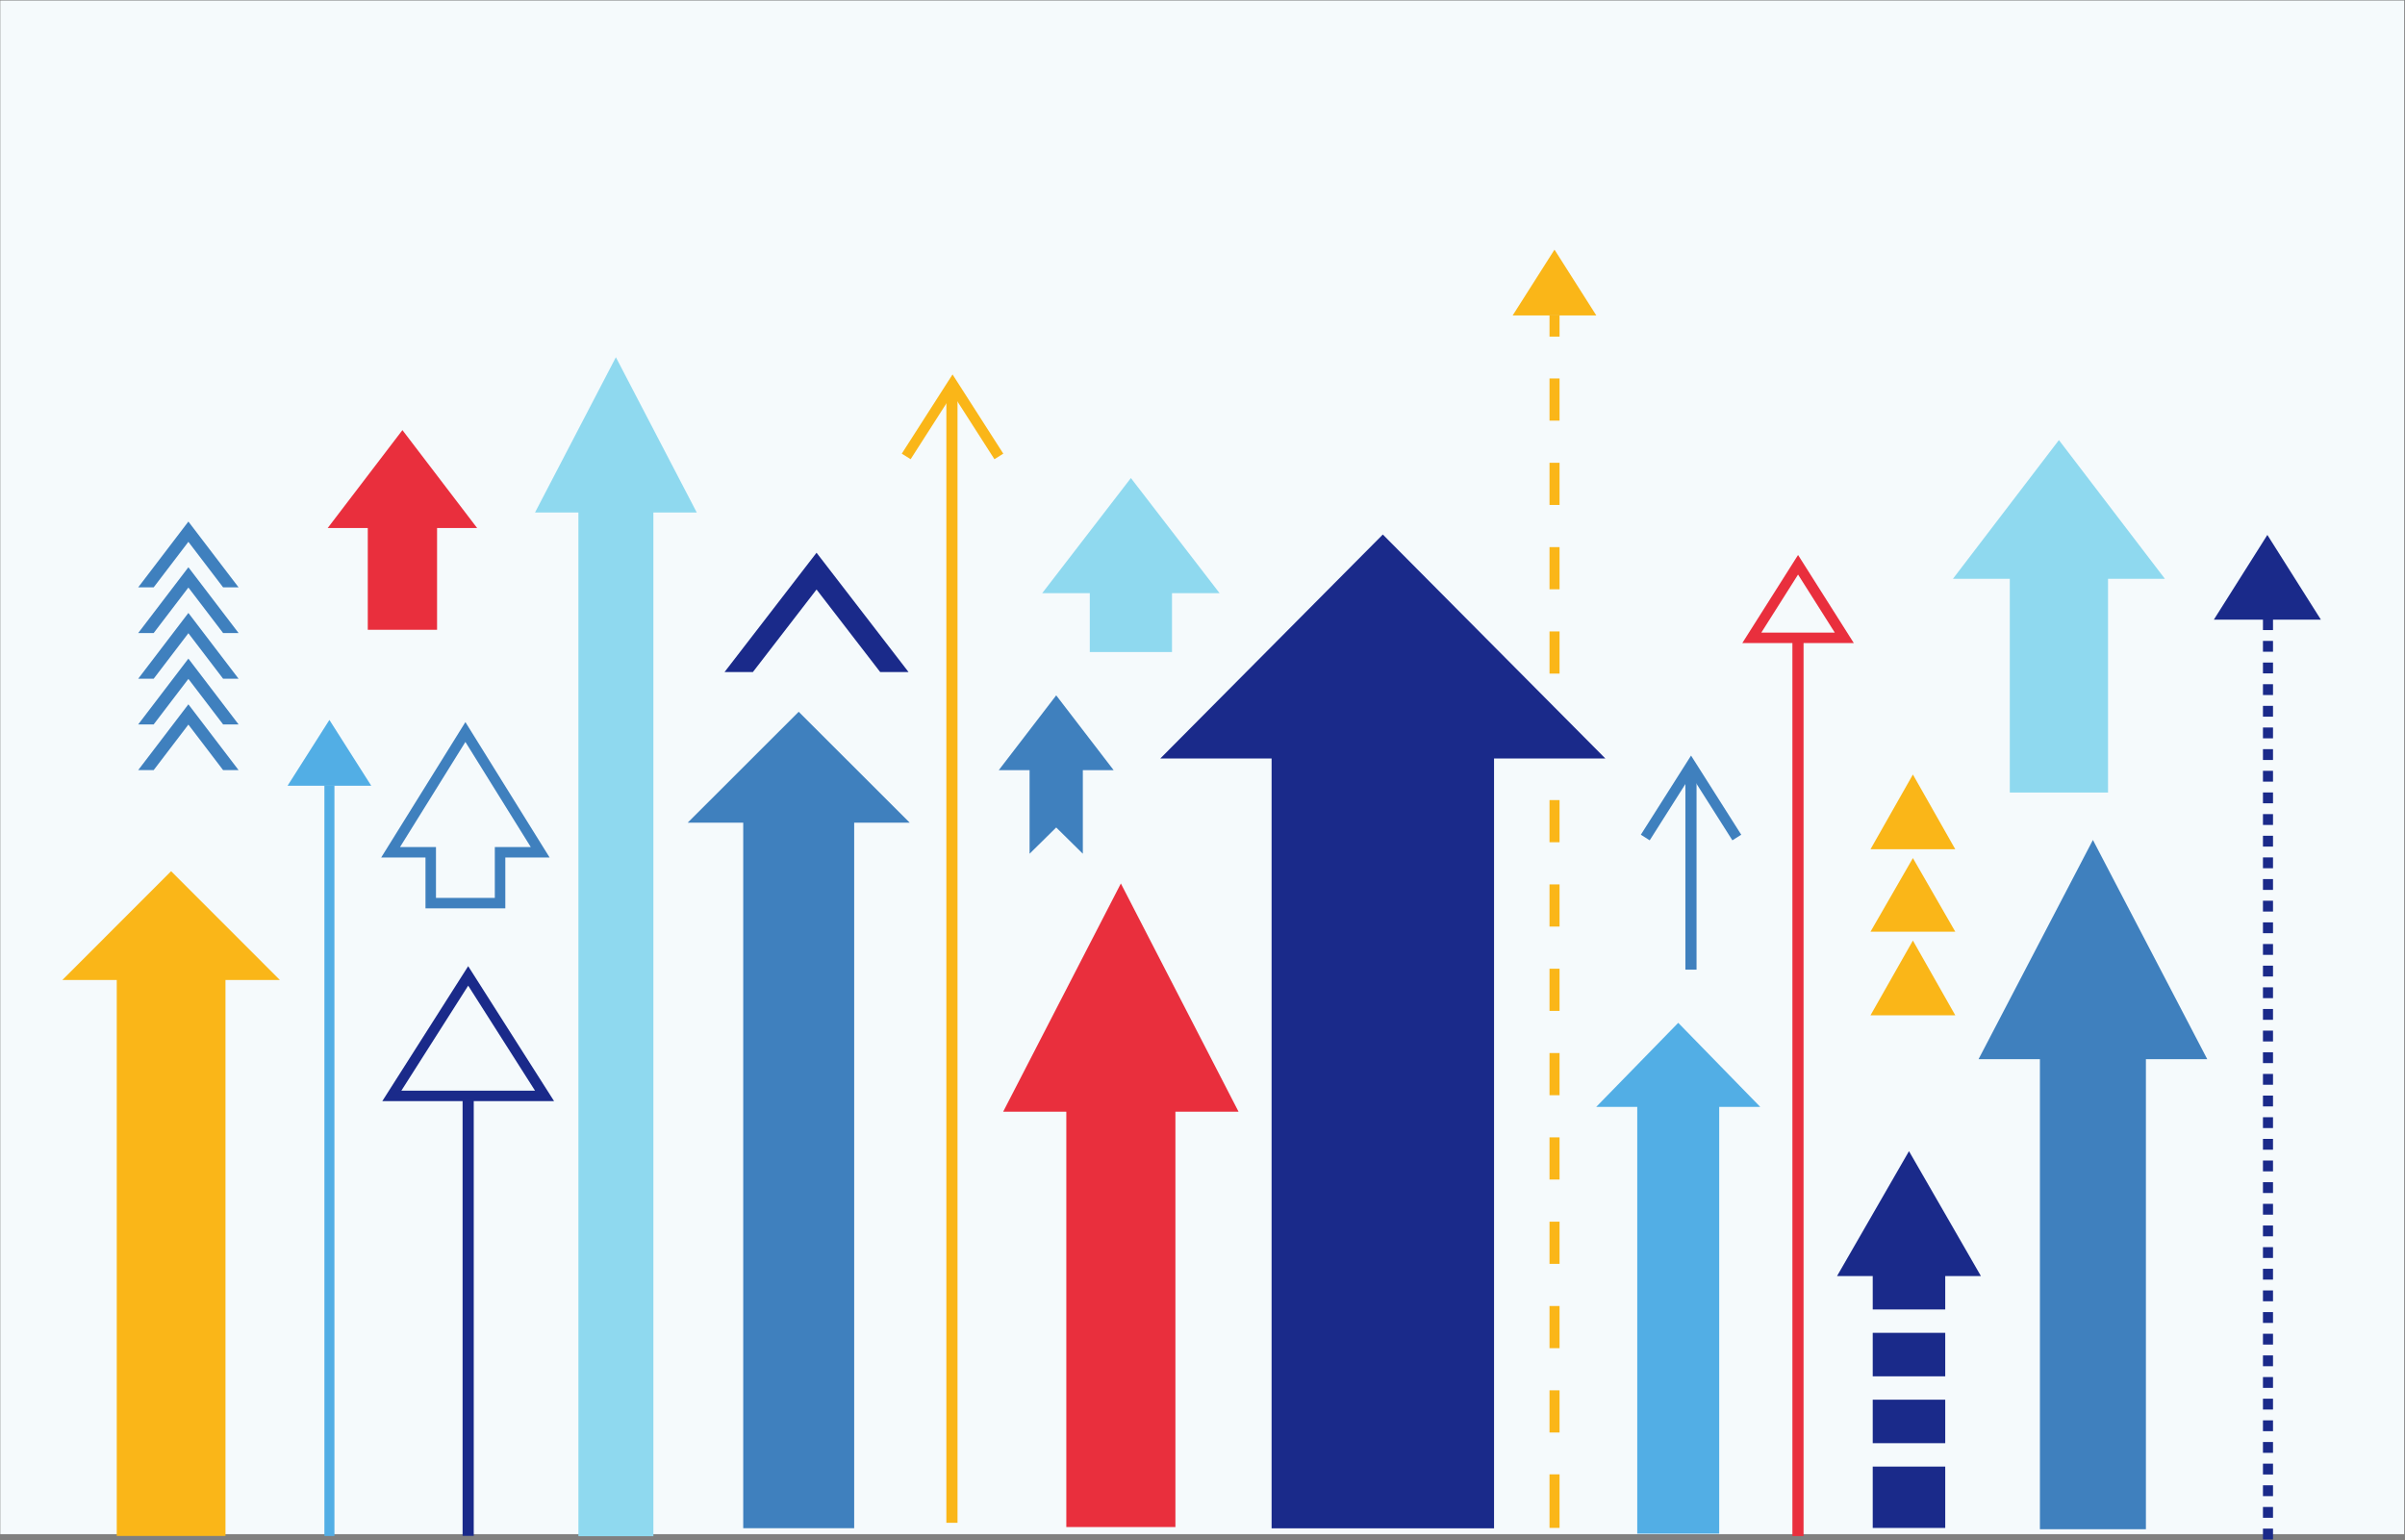 <svg width="2156" height="1381" xmlns="http://www.w3.org/2000/svg" xmlns:xlink="http://www.w3.org/1999/xlink" overflow="hidden"><rect width="100%" height="100%" fill="#808080" stroke="none"/><defs><clipPath id="clip0"><rect x="1121" y="592" width="2156" height="1381"/></clipPath></defs><g clip-path="url(#clip0)" transform="translate(-1121 -592)"><path d="M2154.26-0.469-0.735-0.469-0.735 1374.53 2154.26 1374.53 2154.26-0.469" fill="#F5FAFC" fill-rule="evenodd" transform="matrix(1 0 0 -1 1122 1967)"/><path d="M133.756 90.578 66.756 178.379-0.244 90.578 35.7 90.578 35.7-0.622 97.814-0.622 97.814 90.578 133.756 90.578" fill="#E92F3D" fill-rule="evenodd" transform="matrix(1 0 0 -1 1415 1156)"/><path d="M188.746 191.082 93.746 315.448-1.254 191.082 49.712 191.082 49.712-0.553 137.78-0.553 137.78 191.082 188.746 191.082" fill="#8FD9EF" fill-rule="evenodd" transform="matrix(1 0 0 -1 2873 1302)"/><path d="M158.306 52.198 78.801 155.406-0.695 52.198 41.954 52.198 41.954-0.594 115.653-0.594 115.653 52.198 158.306 52.198" fill="#8FD9EF" fill-rule="evenodd" transform="matrix(1 0 0 -1 2056 1176)"/><path d="M102.354 74.499 50.854 141.575-0.646 74.499 26.983 74.499 26.983-0.425 50.854 23.116 74.725-0.425 74.725 74.499 102.354 74.499" fill="#3F80BE" fill-rule="evenodd" transform="matrix(1 0 0 -1 2017 1357)"/><path d="M82.001 73.471 139.072-0.554 164.501-0.554 82.001 106.447-0.499-0.554 24.924-0.554 82.001 73.471" fill="#1A2A8A" fill-rule="evenodd" transform="matrix(1 0 0 -1 1771 1194)"/><path d="M44.885 40.212 76.017-0.607 89.885-0.607 44.885 58.393-0.115-0.607 13.755-0.607 44.885 40.212" fill="#3F80BE" fill-rule="evenodd" transform="matrix(1 0 0 -1 1245 1118)"/><path d="M44.885 40.248 76.017-0.57 89.885-0.57 44.885 58.43-0.115-0.57 13.755-0.57 44.885 40.248" fill="#3F80BE" fill-rule="evenodd" transform="matrix(1 0 0 -1 1245 1159)"/><path d="M44.885 40.283 76.017-0.533 89.885-0.533 44.885 58.467-0.115-0.533 13.755-0.533 44.885 40.283" fill="#3F80BE" fill-rule="evenodd" transform="matrix(1 0 0 -1 1245 1200)"/><path d="M44.885 40.32 76.017-0.496 89.885-0.496 44.885 58.504-0.115-0.496 13.755-0.496 44.885 40.32" fill="#3F80BE" fill-rule="evenodd" transform="matrix(1 0 0 -1 1245 1241)"/><path d="M44.885 40.356 76.017-0.459 89.885-0.459 44.885 58.54-0.115-0.459 13.755-0.459 44.885 40.356" fill="#3F80BE" fill-rule="evenodd" transform="matrix(1 0 0 -1 1245 1282)"/><path d="M203.717 421.407 101.217 617.928-1.283 421.407 53.706 421.407 53.706-0.072 148.733-0.072 148.733 421.407 203.717 421.407" fill="#3F80BE" fill-rule="evenodd" transform="matrix(1 0 0 -1 2896 1963)"/><path d="M48.839 8.989 101.589 8.989 101.589 54.579 133.813 54.579 75.215 148.811 16.616 54.579 48.839 54.579ZM110.997-0.393 39.431-0.393 39.431 45.197-0.285 45.197 75.215 166.607 150.715 45.197 110.997 45.197 110.997-0.393" fill="#3F80BE" fill-rule="evenodd" transform="matrix(1 0 0 -1 1463 1406)"/><path d="M144.624 917.517 72.121 1056.71-0.377 917.517 38.517 917.517 38.517-0.288 105.73-0.288 105.73 917.517 144.624 917.517" fill="#8FD9EF" fill-rule="evenodd" transform="matrix(1 0 0 -1 1601 1969)"/><path d="M8.897-0.349-1.104-0.349-1.104 176.651 8.897 176.651 8.897-0.349" fill="#3F80BE" fill-rule="evenodd" transform="matrix(1 0 0 -1 2633 1461)"/><path d="M81.029-0.409 43.963 58.041 6.902-0.409-1.037 4.632 43.963 75.591 88.963 4.632 81.029-0.409" fill="#3F80BE" fill-rule="evenodd" transform="matrix(1 0 0 -1 2593 1345)"/><path d="M9.379-0.28-0.621-0.28-0.621 1014.72 9.379 1014.72 9.379-0.28" fill="#FAB618" fill-rule="evenodd" transform="matrix(1 0 0 -1 1970 1957)"/><path d="M82.479-0.707 44.916 57.926 7.354-0.707-0.584 4.281 44.916 75.293 90.416 4.281 82.479-0.707" fill="#FAB618" fill-rule="evenodd" transform="matrix(1 0 0 -1 1930 1003)"/><path d="M8.827-0.176-1.173-0.176-1.173 805.824 8.827 805.824 8.827-0.176" fill="#E92F3D" fill-rule="evenodd" transform="matrix(1 0 0 -1 2729 1969)"/><path d="M15.966 8.839 81.832 8.839 48.899 60.873ZM98.899-0.569-1.101-0.569 48.899 78.432 98.899-0.569" fill="#E92F3D" fill-rule="evenodd" transform="matrix(1 0 0 -1 2684 1168)"/><path d="M9.695 0.008-0.305 0.008-0.305 394.008 9.695 394.008 9.695 0.008" fill="#1A2A8A" fill-rule="evenodd" transform="matrix(1 0 0 -1 1536 1969)"/><path d="M16.798 9.148 136.632 9.148 76.713 103.3ZM153.714-0.218-0.287-0.218 76.713 120.783 153.714-0.218" fill="#1A2A8A" fill-rule="evenodd" transform="matrix(1 0 0 -1 1464 1579)"/><path d="M8.807-0.117-0.193-0.117-0.193 672.883 8.807 672.883 8.807-0.117" fill="#52AEE5" fill-rule="evenodd" transform="matrix(1 0 0 -1 1412 1969)"/><path d="M74.799-0.443 37.297 58.557-0.201-0.443Z" fill="#52AEE5" fill-rule="evenodd" transform="matrix(1 0 0 -1 1379 1296)"/><path d="M7.668 815.099-1.332 815.099-1.332 824.803 7.668 824.803ZM7.668 795.685-1.332 795.685-1.332 805.389 7.668 805.389ZM7.668 776.275-1.332 776.275-1.332 785.98 7.668 785.98ZM7.668 756.866-1.332 756.866-1.332 766.571 7.668 766.571ZM7.668 737.452-1.332 737.452-1.332 747.156 7.668 747.156ZM7.668 718.042-1.332 718.042-1.332 727.747 7.668 727.747ZM7.668 698.623-1.332 698.623-1.332 708.338 7.668 708.338ZM7.668 679.214-1.332 679.214-1.332 688.919 7.668 688.919ZM7.668 659.805-1.332 659.805-1.332 669.509 7.668 669.509ZM7.668 640.39-1.332 640.39-1.332 650.1 7.668 650.1ZM7.668 620.981-1.332 620.981-1.332 630.686 7.668 630.686ZM7.668 601.572-1.332 601.572-1.332 611.276 7.668 611.276ZM7.668 582.152-1.332 582.152-1.332 591.862 7.668 591.862ZM7.668 562.743-1.332 562.743-1.332 572.448 7.668 572.448ZM7.668 543.334-1.332 543.334-1.332 553.038 7.668 553.038ZM7.668 523.919-1.332 523.919-1.332 533.624 7.668 533.624ZM7.668 504.51-1.332 504.51-1.332 514.215 7.668 514.215ZM7.668 485.1-1.332 485.1-1.332 494.805 7.668 494.805ZM7.668 465.687-1.332 465.687-1.332 475.392 7.668 475.392ZM7.668 446.272-1.332 446.272-1.332 455.977 7.668 455.977ZM7.668 426.858-1.332 426.858-1.332 436.568 7.668 436.568ZM7.668 407.448-1.332 407.448-1.332 417.153 7.668 417.153ZM7.668 388.039-1.332 388.039-1.332 397.743 7.668 397.743ZM7.668 368.626-1.332 368.626-1.332 378.335 7.668 378.335ZM7.668 349.215-1.332 349.215-1.332 358.919 7.668 358.919ZM7.668 329.802-1.332 329.802-1.332 339.51 7.668 339.51ZM7.668 310.387-1.332 310.387-1.332 320.097 7.668 320.097ZM7.668 290.978-1.332 290.978-1.332 300.683 7.668 300.683ZM7.668 271.568-1.332 271.568-1.332 281.273 7.668 281.273ZM7.668 252.154-1.332 252.154-1.332 261.859 7.668 261.859ZM7.668 232.744-1.332 232.744-1.332 242.449 7.668 242.449ZM7.668 213.335-1.332 213.335-1.332 223.04 7.668 223.04ZM7.668 193.916-1.332 193.916-1.332 203.627 7.668 203.627ZM7.668 174.507-1.332 174.507-1.332 184.212 7.668 184.212ZM7.668 155.092-1.332 155.092-1.332 164.803 7.668 164.803ZM7.668 135.683-1.332 135.683-1.332 145.388 7.668 145.388ZM7.668 116.274-1.332 116.274-1.332 125.978 7.668 125.978ZM7.668 96.859-1.332 96.859-1.332 106.569 7.668 106.569ZM7.668 77.45-1.332 77.45-1.332 87.154 7.668 87.154ZM7.668 58.036-1.332 58.036-1.332 67.745 7.668 67.745ZM7.668 38.622-1.332 38.622-1.332 48.332 7.668 48.332ZM7.668 19.212-1.332 19.212-1.332 28.917 7.668 28.917ZM7.668-0.197-1.332-0.197-1.332 9.508 7.668 9.508 7.668-0.197" fill="#1A2A8A" fill-rule="evenodd" transform="matrix(1 0 0 -1 3151 1972)"/><path d="M7.668-0.472-1.332-0.472-1.332 3.528 7.668 3.528 7.668-0.472" fill="#1A2A8A" fill-rule="evenodd" transform="matrix(1 0 0 -1 3151 1137)"/><path d="M94.617-0.584 46.61 75.416-1.383-0.584Z" fill="#1A2A8A" fill-rule="evenodd" transform="matrix(1 0 0 -1 3107 1147)"/><path d="M8.087 0.156-0.913 0.156-0.913 48.156 8.087 48.156 8.087 0.156" fill="#FAB618" fill-rule="evenodd" transform="matrix(1 0 0 -1 2511 1962)"/><path d="M8.087 906.877-0.913 906.877-0.913 944.679 8.087 944.679ZM8.087 831.279-0.913 831.279-0.913 869.08 8.087 869.08ZM8.087 755.675-0.913 755.675-0.913 793.477 8.087 793.477ZM8.087 680.077-0.913 680.077-0.913 717.874 8.087 717.874ZM8.087 528.879-0.913 528.879-0.913 566.676 8.087 566.676ZM8.087 453.281-0.913 453.281-0.913 491.077 8.087 491.077ZM8.087 377.676-0.913 377.676-0.913 415.479 8.087 415.479ZM8.087 302.078-0.913 302.078-0.913 339.88 8.087 339.88ZM8.087 226.48-0.913 226.48-0.913 264.281 8.087 264.281ZM8.087 150.876-0.913 150.876-0.913 188.683 8.087 188.683ZM8.087 75.278-0.913 75.278-0.913 113.079 8.087 113.079ZM8.087-0.321-0.913-0.321-0.913 37.481 8.087 37.481 8.087-0.321" fill="#FAB618" fill-rule="evenodd" transform="matrix(1 0 0 -1 2511 1876)"/><path d="M8.087-0.796-0.913-0.796-0.913 18.204 8.087 18.204 8.087-0.796" fill="#FAB618" fill-rule="evenodd" transform="matrix(1 0 0 -1 2511 893)"/><path d="M74.048-0.819 36.551 58.182-0.952-0.819Z" fill="#FAB618" fill-rule="evenodd" transform="matrix(1 0 0 -1 2478 874)"/><path d="M198.511 632.447 99.009 731.851-0.489 632.447 49.278 632.447C49.278 612.474 49.278 20.476 49.278-0.15L148.739-0.15C148.739 20.488 148.739 612.63 148.739 632.447L198.511 632.447" fill="#3F80BE" fill-rule="evenodd" transform="matrix(1 0 0 -1 1738 1962)"/><path d="M210.316 372.314 104.818 576.917-0.684 372.314 55.913 372.314 55.913-0.083 153.718-0.083 153.718 372.314 210.316 372.314" fill="#E92F3D" fill-rule="evenodd" transform="matrix(1 0 0 -1 2021 1961)"/><path d="M398.156 689.967 198.651 890.777-0.845 689.967 98.944 689.967C98.944 649.628 98.944 41.449 98.944-0.224L298.366-0.224C298.366 41.472 298.366 649.942 298.366 689.967L398.156 689.967" fill="#1A2A8A" fill-rule="evenodd" transform="matrix(1 0 0 -1 2162 1962)"/><path d="M145.976 382.634 72.476 457.973-1.025 382.634 35.737 382.634C35.737 367.496 35.737 15.604 35.737-0.027L109.209-0.027C109.209 15.618 109.209 367.613 109.209 382.634L145.976 382.634" fill="#52AEE5" fill-rule="evenodd" transform="matrix(1 0 0 -1 2553 1967)"/><path d="M194.896 498.387 97.396 595.918-0.104 498.387 48.665 498.387C48.665 478.789 48.665 20.154 48.665-0.082L146.133-0.082C146.133 20.163 146.133 478.944 146.133 498.387L194.896 498.387" fill="#FAB618" fill-rule="evenodd" transform="matrix(1 0 0 -1 1177 1969)"/><path d="M36.845 66.601 55.844 33.098 74.84-0.4-1.16-0.4 17.844 33.098 36.845 66.601" fill="#FAB618" fill-rule="evenodd" transform="matrix(1 0 0 -1 2799 1353)"/><path d="M36.845 65.673 55.844 32.67 74.84-0.328-1.16-0.328 17.844 32.67 36.845 65.673" fill="#FAB618" fill-rule="evenodd" transform="matrix(1 0 0 -1 2799 1427)"/><path d="M36.845 66.734 55.844 33.236 74.84-0.266-1.16-0.266 17.844 33.236 36.845 66.734" fill="#FAB618" fill-rule="evenodd" transform="matrix(1 0 0 -1 2799 1502)"/><path d="M63.335 111.926 95.594 55.926 127.835-0.074-1.165-0.074 31.09 55.926 63.335 111.926" fill="#1A2A8A" fill-rule="evenodd" transform="matrix(1 0 0 -1 2769 1736)"/><path d="M63.836-0.015-1.165-0.015-1.165 38.985 63.836 38.985 63.836-0.015" fill="#1A2A8A" fill-rule="evenodd" transform="matrix(1 0 0 -1 2801 1766)"/><path d="M63.836 0.039-1.165 0.039-1.165 39.039 63.836 39.039 63.836 0.039" fill="#1A2A8A" fill-rule="evenodd" transform="matrix(1 0 0 -1 2801 1826)"/><path d="M63.836 0.093-1.165 0.093-1.165 39.093 63.836 39.093 63.836 0.093" fill="#1A2A8A" fill-rule="evenodd" transform="matrix(1 0 0 -1 2801 1886)"/><path d="M63.836 0.108-1.165 0.108-1.165 55.108 63.836 55.108 63.836 0.108" fill="#1A2A8A" fill-rule="evenodd" transform="matrix(1 0 0 -1 2801 1962)"/></g></svg>